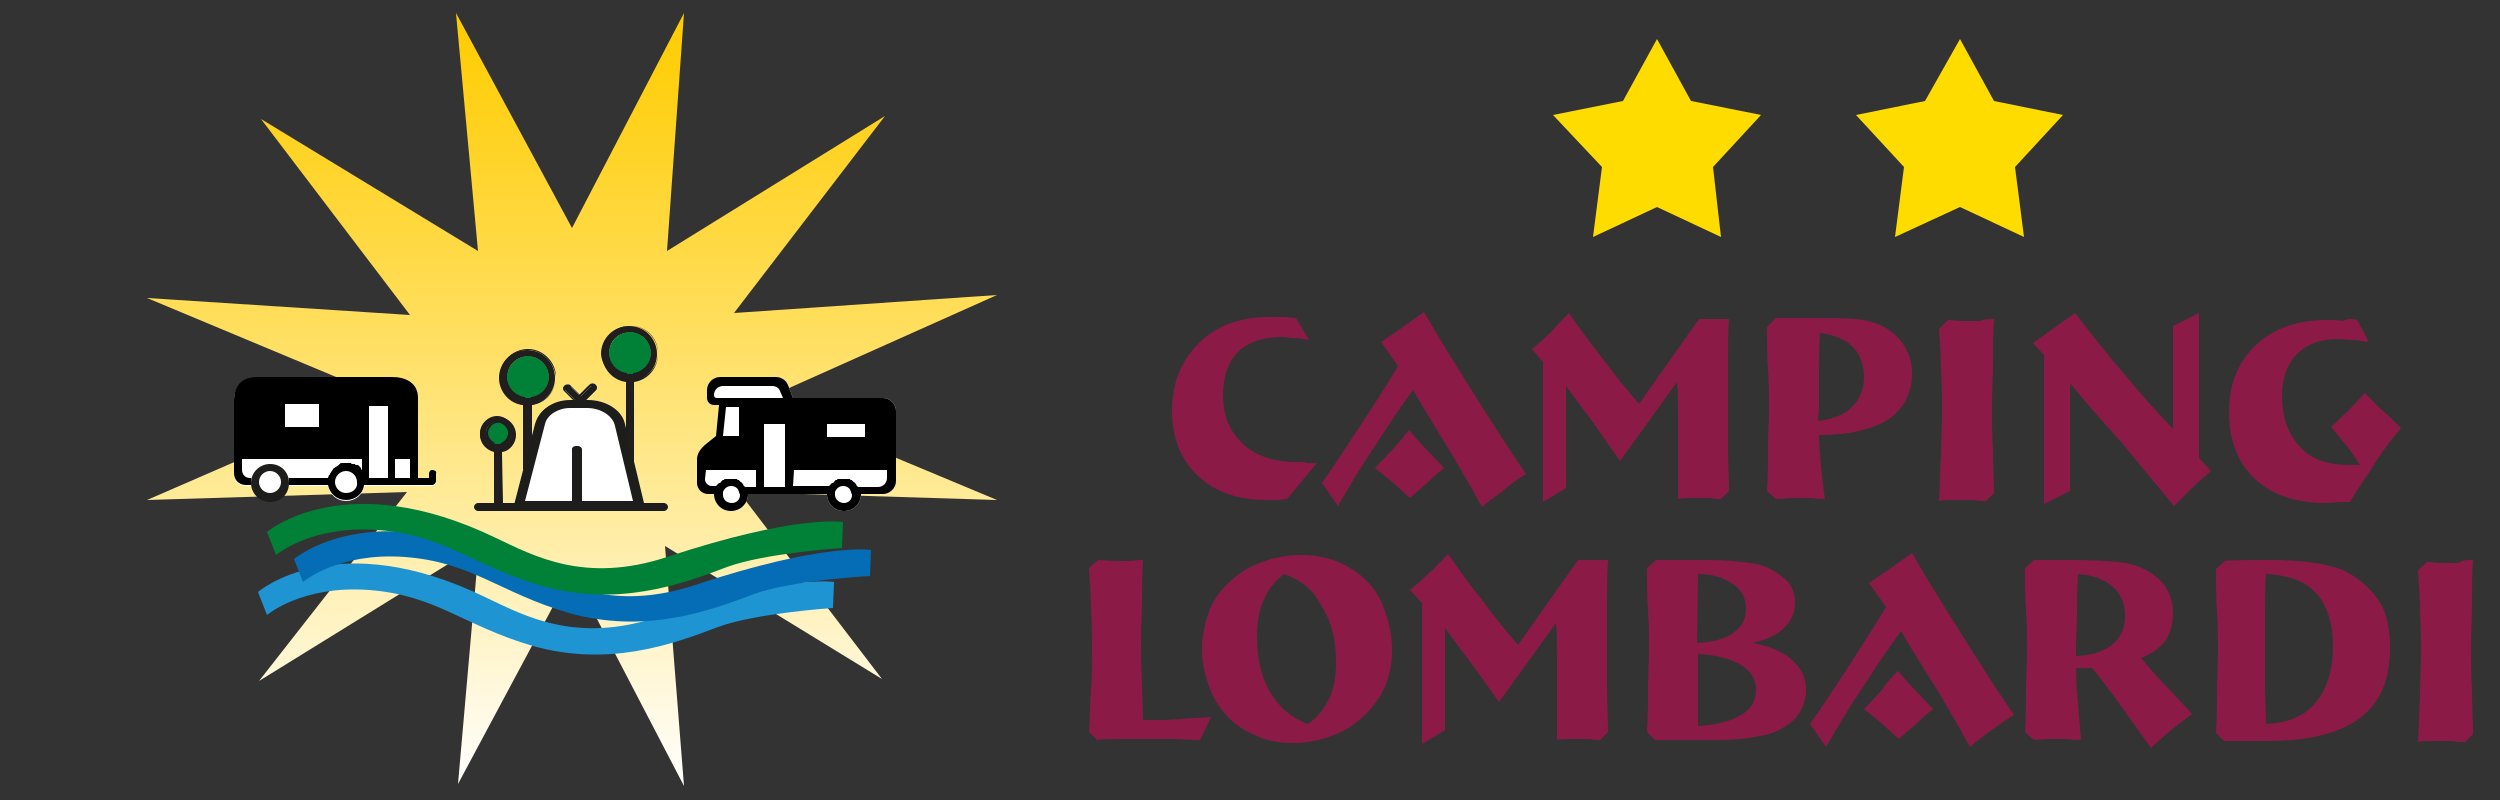 <?xml version="1.0" encoding="utf-8"?>
<!-- Generator: Adobe Illustrator 24.1.1, SVG Export Plug-In . SVG Version: 6.00 Build 0)  -->
<svg version="1.1" id="Livello_1" xmlns="http://www.w3.org/2000/svg" xmlns:xlink="http://www.w3.org/1999/xlink" x="0px" y="0px"
	 width="250px" height="80px" viewBox="0 0 250 80" style="enable-background:new 0 0 250 80;" xml:space="preserve">
<rect x="0" y="0" width="250" height="80" fill="#333333" stroke="none"/>
<style type="text/css">
	.st0{fill:#8C1A46;}
	.st1{fill-rule:evenodd;clip-rule:evenodd;fill:url(#SVGID_1_);}
	.st2{fill-rule:evenodd;clip-rule:evenodd;fill:#1E94D2;}
	.st3{fill-rule:evenodd;clip-rule:evenodd;fill:#046DB5;}
	.st4{fill-rule:evenodd;clip-rule:evenodd;fill:#008137;}
	.st5{fill:#FFFFFF;}
	.st6{fill:#1D1D1B;}
	.st7{fill:#221E20;}
	.st8{fill:#018037;}
	.st9{fill:#018037;stroke:#1D1D1B;stroke-width:0.5;stroke-miterlimit:10;}
	.st10{fill:#FFDC00;}
</style>
<g>
	<path class="st0" d="M131.7,46.3l-3,3.6c-0.3,0-0.6,0.1-0.9,0.1c-0.3,0-0.7,0-1.1,0c-2.9,0-5.2-0.8-6.9-2.4
		c-1.7-1.6-2.6-3.8-2.6-6.5c0-2.8,0.9-5,2.7-6.8s4.2-2.6,7.1-2.6c0.5,0,1,0,1.4,0c0.4,0,0.8,0.1,1.2,0.1l1.3,2.2
		c-0.6-0.1-1-0.2-1.5-0.2c-0.4,0-0.8-0.1-1.2-0.1c-1.9,0-3.4,0.5-4.4,1.5s-1.5,2.5-1.5,4.3c0,2.1,0.7,3.7,2,4.9s3.1,1.8,5.3,1.8
		c0.3,0,0.5,0,0.8,0C130.9,46.4,131.3,46.3,131.7,46.3z"/>
	<path class="st0" d="M141.3,39c-1.3,1.8-2.6,3.7-3.8,5.6c-1.3,1.9-2.5,3.9-3.7,6l-1.6-2.3c1.6-2.3,3-4.5,4.2-6.3s2.4-3.7,3.4-5.4
		l-1.7-2.4c0.7-0.5,1.5-1,2.2-1.5s1.4-1,2.1-1.5c1.6,2.8,3.3,5.5,5,8.2s3.4,5.4,5.2,8c-0.7,0.4-1.4,0.9-2.1,1.5s-1.5,1.1-2.3,1.8
		c-1.1-2-2.2-3.9-3.4-5.9C143.6,42.8,142.4,40.9,141.3,39z M140.9,43c0.5,0.6,1.1,1.3,1.7,1.9c0.6,0.6,1.2,1.3,1.8,1.9
		c-0.5,0.4-1.1,0.9-1.6,1.4s-1.2,1-1.8,1.6c-0.7-0.6-1.3-1.2-1.9-1.7s-1.1-0.9-1.6-1.3c0.6-0.6,1.2-1.3,1.8-1.9S140.4,43.6,140.9,43
		z"/>
	<path class="st0" d="M156.9,31.3c1.1,1.6,2.2,3.1,3.4,4.6c1.1,1.5,2.3,3,3.6,4.5l6-8.5c0.3,0,0.5,0,0.8,0s0.5,0,0.8,0s0.5,0,0.7,0
		s0.5,0,0.7,0c-0.1,1.4-0.1,2.9-0.1,4.3c0,1.4,0,2.9,0,4.3s0,2.9,0,4.3c0,1.4,0.1,2.9,0.1,4.3l-0.8,0.8c-0.3,0-0.6,0-1-0.1
		c-0.4,0-0.7,0-1.1,0s-0.7,0-1.1,0c-0.4,0-0.7,0-1.1,0.1c0-0.6,0-1.2,0-1.9s0-1.7,0-3s0-2.5,0-3.6s0-2.2-0.1-3.2l-5.7,7.9
		c-1-1.4-1.9-2.7-2.8-4c-0.9-1.2-1.8-2.4-2.6-3.5v10.2l-2.3,1.4v-14l-1.1-1.3c0.6-0.5,1.3-1.1,1.9-1.7
		C155.6,32.6,156.2,32,156.9,31.3z"/>
	<path class="st0" d="M177.6,49.9l-0.9-0.8c0.1-1.5,0.1-3,0.1-4.3c0-1.4,0.1-2.7,0.1-4s0-2.6-0.1-3.9s-0.1-2.7-0.1-4.2l0.9-0.9h3.3
		c2.1,0,3.6,0,4.6,0.1c1,0.1,1.7,0.3,2.3,0.5c1.1,0.5,1.9,1.1,2.5,2s0.9,1.8,0.9,2.9c0,2-0.8,3.5-2.3,4.6c-1.6,1-3.9,1.6-7,1.6
		c0,1,0.1,2,0.2,3.1c0.1,1.1,0.2,2.2,0.4,3.3c-0.4,0-0.8,0-1.2-0.1c-0.4,0-0.8,0-1.2,0s-0.8,0-1.2,0
		C178.3,49.9,177.9,49.9,177.6,49.9z M181.8,42.1c1.5-0.2,2.6-0.6,3.4-1.4s1.2-1.8,1.2-3s-0.4-2.3-1.1-3c-0.8-0.8-1.9-1.2-3.3-1.4
		c-0.1,1.3-0.1,2.6-0.1,3.9s0,2.4,0,3.6L181.8,42.1L181.8,42.1z"/>
	<path class="st0" d="M199.4,31.9c-0.1,1.3-0.1,2.7-0.1,4.2c0,1.4-0.1,2.9-0.1,4.5s0,3,0.1,4.5c0,1.4,0.1,2.8,0.1,4.2l-0.8,0.8
		c-0.4,0-0.8,0-1.2-0.1c-0.4,0-0.8,0-1.2,0s-0.8,0-1.2,0s-0.8,0-1.1,0.1c0.1-1.6,0.1-3.1,0.2-4.6c0-1.5,0.1-2.8,0.1-4.2
		s0-2.7-0.1-4.1c0-1.4-0.1-2.8-0.2-4.3l0.9-0.9c0.6,0,1,0.1,1.4,0.1c0.3,0,0.6,0,0.9,0c0.3,0,0.6,0,0.9,0
		C198.3,31.9,198.8,31.9,199.4,31.9z"/>
	<path class="st0" d="M207,38.3v10.8l-2.6,1.3V35.5l-1.1-1.2c0.7-0.5,1.4-1,2.1-1.5s1.4-1,2.1-1.5c1.8,2.3,3.4,4.4,5.1,6.3
		c1.6,2,3.2,3.7,4.7,5.3V32.6l2.6-1.3v14.5l1.2,1.3c-0.7,0.6-1.3,1.1-1.9,1.7c-0.6,0.6-1.2,1.2-1.8,1.8c-1.8-2.2-3.5-4.2-5.2-6.3
		C210.4,42.3,208.6,40.3,207,38.3z"/>
	<path class="st0" d="M235.7,32l1.1,2l-0.1,0.2c-0.5-0.1-1-0.2-1.4-0.2c-0.5,0-1-0.1-1.5-0.1c-1.8,0-3.1,0.5-4.1,1.5
		s-1.5,2.4-1.5,4.2c0,2.1,0.6,3.8,1.8,5.1s2.9,1.8,5,1.8c0.1,0,0.2,0,0.4,0s0.4,0,0.6,0c-0.5-0.7-0.9-1.4-1.4-2s-1-1.2-1.5-1.8
		c0.6-0.5,1.1-1.1,1.7-1.6c0.6-0.6,1.1-1.2,1.7-1.8c0.6,0.6,1.2,1.3,1.8,1.8s1.2,1.1,1.8,1.7c-0.9,1.1-1.8,2.2-2.6,3.5
		s-1.7,2.5-2.5,3.9c-0.1,0-0.3,0-0.6,0c-0.9,0-1.4,0.1-1.7,0.1c-3.1,0-5.5-0.8-7.2-2.4c-1.7-1.6-2.6-3.8-2.6-6.7
		c0-2.8,0.9-5,2.7-6.7s4.2-2.5,7.1-2.5c0.6,0,1.1,0,1.6,0.1C234.8,31.8,235.3,31.9,235.7,32z"/>
	<path class="st0" d="M114.3,56c-0.1,1.3-0.1,2.6-0.1,3.9s-0.1,2.7-0.1,4.2c0,1.4,0,2.8,0.1,4.1c0,1.3,0.1,2.6,0.1,3.8h0.9
		c1,0,1.9,0,2.9-0.1s2-0.1,3-0.2L120,74c-0.9,0-1.8-0.1-2.7-0.1c-0.9,0-1.9,0-3,0c-0.8,0-1.5,0-2.3,0s-1.5,0-2.3,0.1l-0.8-0.8
		c0.1-1.5,0.1-3,0.2-4.3s0.1-2.7,0.1-4c0-1.3,0-2.6-0.1-3.9c0-1.3-0.1-2.7-0.2-4.2l0.9-0.8c0,0,0,0,0.1,0c0.9,0.1,1.6,0.1,2.1,0.1
		c0.3,0,0.6,0,0.9,0S113.7,56,114.3,56z"/>
	<path class="st0" d="M139.2,65c0,1.2-0.2,2.3-0.6,3.4c-0.4,1-1,1.9-1.8,2.8c-1,1-2.1,1.8-3.4,2.3s-2.7,0.8-4.2,0.8
		c-1.2,0-2.3-0.2-3.3-0.6s-1.9-0.9-2.7-1.6c-0.9-0.8-1.7-1.9-2.2-3.2c-0.5-1.3-0.8-2.6-0.8-4s0.3-2.7,0.8-4c0.5-1.2,1.3-2.2,2.4-3.1
		c0.9-0.8,1.9-1.3,3.1-1.7c1.1-0.4,2.4-0.6,3.7-0.6c1.1,0,2.2,0.2,3.1,0.5c0.9,0.3,1.8,0.8,2.6,1.4c1.1,0.9,1.9,1.9,2.4,3.2
		C138.9,62.1,139.2,63.5,139.2,65z M128.4,57.4c-0.8,0.6-1.5,1.4-2,2.5s-0.7,2.3-0.7,3.7c0,2.2,0.4,4.1,1.3,5.6s2.1,2.6,3.8,3.2
		c0.9-0.6,1.6-1.5,2.1-2.5s0.7-2.3,0.7-3.6c0-2.2-0.4-4.1-1.4-5.6C131.4,59,130.1,58,128.4,57.4z"/>
	<path class="st0" d="M144.8,55.4c1.1,1.6,2.2,3.1,3.4,4.6c1.1,1.5,2.3,3,3.6,4.5l6-8.5c0.3,0,0.5,0,0.8,0s0.5,0,0.8,0s0.5,0,0.7,0
		s0.5,0,0.7,0c-0.1,1.4-0.1,2.9-0.1,4.3c0,1.4,0,2.9,0,4.3c0,1.4,0,2.9,0,4.3s0.1,2.9,0.1,4.3L160,74c-0.3,0-0.6,0-1-0.1
		c-0.4,0-0.7,0-1.1,0s-0.7,0-1.1,0c-0.4,0-0.7,0-1.1,0.1c0-0.6,0-1.2,0-1.9s0-1.7,0-3s0-2.5,0-3.6s0-2.2-0.1-3.2l-5.7,7.9
		c-1-1.4-1.9-2.7-2.8-3.9c-0.9-1.2-1.8-2.4-2.6-3.5V73l-2.3,1.4V60.3L141,59c0.6-0.5,1.3-1.1,1.9-1.7
		C143.6,56.7,144.2,56,144.8,55.4z"/>
	<path class="st0" d="M169.1,56c1.6,0,3,0,4.1,0.1s1.9,0.2,2.4,0.3c1.3,0.3,2.2,0.9,2.9,1.5s1,1.5,1,2.4c0,1-0.4,1.8-1.1,2.5
		c-0.7,0.7-1.8,1.2-3.2,1.5c1.8,0.3,3.1,0.9,4,1.7s1.4,1.8,1.4,2.9c0,1-0.3,1.9-0.8,2.6s-1.4,1.3-2.4,1.7c-0.6,0.3-1.5,0.4-2.6,0.6
		S172,74,170.2,74h-4.7l-0.8-0.8c0.1-1.5,0.1-3,0.1-4.3s0.1-2.7,0.1-4c0-1.3,0-2.6-0.1-3.9s-0.1-2.7-0.1-4.2l0.9-0.8L169.1,56
		L169.1,56z M169.7,64.3c1.6-0.1,2.8-0.4,3.6-1c0.9-0.6,1.3-1.4,1.3-2.4s-0.4-1.9-1.3-2.5c-0.9-0.6-2-1-3.5-1L169.7,64.3z
		 M169.8,72.6c1.9-0.1,3.3-0.5,4.3-1.1s1.5-1.4,1.5-2.5s-0.5-1.9-1.5-2.5s-2.4-1-4.3-1.1V72.6z"/>
	<path class="st0" d="M190.1,63.1c-1.3,1.8-2.6,3.7-3.8,5.6c-1.3,1.9-2.5,3.9-3.7,6l-1.6-2.3c1.6-2.3,3-4.4,4.2-6.3s2.4-3.7,3.4-5.4
		l-1.7-2.4c0.7-0.5,1.5-1,2.2-1.5s1.4-1,2.1-1.5c1.6,2.8,3.3,5.5,5,8.2s3.4,5.4,5.2,8c-0.7,0.4-1.4,0.9-2.1,1.4
		c-0.7,0.5-1.5,1.1-2.3,1.8c-1.1-2-2.2-3.9-3.4-5.9C192.4,66.9,191.2,65,190.1,63.1z M189.8,67.1c0.5,0.6,1.1,1.3,1.7,1.9
		c0.6,0.6,1.2,1.3,1.8,1.9c-0.5,0.4-1.1,0.9-1.6,1.4s-1.2,1-1.8,1.6c-0.7-0.6-1.3-1.2-1.9-1.7s-1.1-0.9-1.6-1.3
		c0.6-0.6,1.2-1.3,1.8-1.9C188.6,68.3,189.2,67.7,189.8,67.1z"/>
	<path class="st0" d="M203.4,74l-0.9-0.8c0.1-1.5,0.1-3,0.1-4.3s0.1-2.7,0.1-4c0-1.3,0-2.6-0.1-3.9s-0.1-2.7-0.1-4.2l0.9-0.8h3.4
		c2.3,0,4,0.1,5,0.2c1,0.1,1.8,0.3,2.4,0.6c1,0.5,1.8,1.1,2.3,1.8c0.5,0.8,0.8,1.7,0.8,2.7c0,1.1-0.3,2.1-0.8,2.8
		c-0.5,0.7-1.4,1.3-2.4,1.7c0.7,0.8,1.4,1.7,2.3,2.6s1.8,1.9,2.8,3c-0.7,0.5-1.4,1.1-2.1,1.6c-0.7,0.6-1.4,1.2-2,1.8
		c-1-1.4-2-2.8-3-4.2s-1.9-2.6-2.9-3.8h-1.6c0,1.2,0.1,2.4,0.2,3.6s0.2,2.4,0.3,3.6c-0.4,0-0.8,0-1.2-0.1c-0.4,0-0.8,0-1.2,0
		s-0.8,0-1.2,0C204.2,73.9,203.8,74,203.4,74z M207.7,65.6c1.6-0.1,2.8-0.5,3.6-1.2s1.2-1.6,1.2-2.8s-0.4-2.2-1.2-2.9
		s-1.9-1.2-3.5-1.3c-0.1,1.5-0.1,2.8-0.1,4s-0.1,2.3-0.1,3.3v0.9C207.6,65.6,207.7,65.6,207.7,65.6z"/>
	<path class="st0" d="M226.9,56c1.8,0,3.3,0.1,4.6,0.3s2.3,0.5,3,0.8c1.5,0.8,2.6,1.8,3.4,3s1.1,2.8,1.1,4.7c0,3.2-1,5.5-3,7
		s-5.1,2.3-9.3,2.3h-4.3l-0.8-0.8c0.1-1.5,0.1-3,0.1-4.3s0.1-2.7,0.1-4c0-1.3,0-2.6-0.1-3.9s-0.1-2.7-0.1-4.2l0.9-0.8
		C222.3,56,226.9,56,226.9,56z M226.6,72.4c2.2-0.1,3.9-0.8,5-2.2c1.1-1.3,1.7-3.2,1.7-5.6c0-2.3-0.6-4.1-1.7-5.3
		c-1.1-1.2-2.8-1.8-5-1.9c-0.1,1.2-0.1,2.5-0.1,3.7s0,2.5,0,3.8s0,2.5,0,3.8C226.5,69.9,226.6,71.2,226.6,72.4z"/>
	<path class="st0" d="M247.3,56c-0.1,1.3-0.1,2.7-0.1,4.2c0,1.4-0.1,2.9-0.1,4.5c0,1.6,0,3,0.1,4.5c0,1.4,0.1,2.8,0.1,4.2l-0.8,0.8
		c-0.4,0-0.8,0-1.2-0.1c-0.4,0-0.8,0-1.2,0s-0.8,0-1.2,0s-0.8,0-1.1,0.1c0.1-1.6,0.1-3.1,0.2-4.6c0-1.4,0.1-2.8,0.1-4.2
		c0-1.3,0-2.7-0.1-4.1c0-1.4-0.1-2.8-0.2-4.3l0.9-0.8c0.6,0,1,0.1,1.4,0.1s0.6,0,0.9,0c0.3,0,0.6,0,0.9,0
		C246.2,56,246.6,56,247.3,56z"/>
</g>
<g>
	<g>
		<g>
			
				<linearGradient id="SVGID_1_" gradientUnits="userSpaceOnUse" x1="57.2" y1="840.6" x2="57.2" y2="763.3" gradientTransform="matrix(1 0 0 1 0 -762)">
				<stop  offset="0" style="stop-color:#FFFFFF"/>
				<stop  offset="0.214" style="stop-color:#FFF3C3"/>
				<stop  offset="0.603" style="stop-color:#FFDE5B"/>
				<stop  offset="0.874" style="stop-color:#FFD11A"/>
				<stop  offset="1" style="stop-color:#FFCC00"/>
			</linearGradient>
			<polygon id="SVGID_5_" class="st1" points="26.1,11.9 47.8,25.1 45.6,1.3 57.2,22.8 68.4,1.3 66.7,25.1 88.5,11.6 73.4,31.3 
				99.7,29.5 76,40.1 99.7,50 73.9,49.2 88.2,67.9 66.5,54.6 68.4,78.6 57.2,57.1 45.8,78.4 47.9,54.5 25.9,68.1 40.7,49.2 14.7,50 
				38.4,39.7 14.7,29.8 41,31.5 			"/>
		</g>
	</g>
	<g>
		<g>
			<g>
				<defs>
					<path id="SVGID_2_" d="M53.2,50c-0.6-0.3-1.3-0.6-1.8-1c-0.6-0.4-1.1-0.8-1.6-1.3s-0.9-1-1.3-1.6c-0.4-0.6-0.7-1.2-1-1.8
						c-0.6-1.3-0.8-2.7-0.8-4.2s0.3-2.9,0.8-4.2c0.3-0.6,0.6-1.3,1-1.8c0.4-0.6,0.8-1.1,1.3-1.6s1-0.9,1.6-1.3s1.2-0.7,1.8-1
						c1.3-0.6,2.7-0.8,4.2-0.8s2.9,0.3,4.2,0.8c0.6,0.3,1.3,0.6,1.8,1c0.6,0.4,1.1,0.8,1.6,1.3s0.9,1,1.3,1.6s0.7,1.2,1,1.8
						c0.6,1.3,0.8,2.7,0.8,4.2s-0.3,2.9-0.8,4.2c-0.3,0.6-0.6,1.3-1,1.8c-0.4,0.6-0.8,1.1-1.3,1.6s-1,0.9-1.6,1.3
						c-0.6,0.4-1.2,0.7-1.8,1c-1.3,0.6-2.7,0.8-4.2,0.8C56,50.8,54.5,50.6,53.2,50"/>
				</defs>
				<clipPath id="SVGID_3_">
					<use xlink:href="#SVGID_2_"  style="overflow:visible;"/>
				</clipPath>
			</g>
		</g>
	</g>
	<g>
		<g>
			<g>
				<defs>
					<path id="SVGID_4_" d="M57.4,29.6c5.8,0,10.5,4.7,10.5,10.5s-4.7,10.5-10.5,10.5s-10.5-4.7-10.5-10.5S51.6,29.6,57.4,29.6
						L57.4,29.6z"/>
				</defs>
				<clipPath id="SVGID_6_">
					<use xlink:href="#SVGID_4_"  style="overflow:visible;"/>
				</clipPath>
			</g>
		</g>
	</g>
	<g>
		<g>
			<path class="st2" d="M25.8,59.2l0.9,2.3c0,0,3.5-3,10.2-2.5s9.5,3.6,16.4,5.6c7.5,2.1,13.8-0.1,18.5-1.9
				c3.8-1.4,11.5-1.9,11.5-1.9l0.1-2.6c0,0-4.6-0.8-17.6,3.5c-8.2,2.7-13.3-0.1-17.1-1.9C33.6,52.4,25.8,59.2,25.8,59.2L25.8,59.2z"
				/>
			<path class="st3" d="M29.4,55.9l0.9,2.3c0,0,3.5-3,10.2-2.5s9.5,3.6,16.4,5.6c7.5,2.1,13.8-0.1,18.5-1.9C79.3,58,87,57.6,87,57.6
				l0.1-2.6c0,0-4.6-0.8-17.6,3.5c-8.2,2.7-13.3-0.1-17.1-1.9C37.2,49.2,29.4,55.9,29.4,55.9L29.4,55.9z"/>
			<path class="st4" d="M26.7,53.2l0.9,2.3c0,0,3.5-3,10.2-2.5s9.5,3.6,16.4,5.6c7.5,2.1,13.8-0.1,18.5-1.9
				c3.8-1.4,11.5-1.9,11.5-1.9l0.1-2.6c0,0-4.6-0.8-17.6,3.5c-8.2,2.7-13.3-0.1-17.1-1.9C34.5,46.5,26.7,53.2,26.7,53.2L26.7,53.2z"
				/>
		</g>
		<g>
			<path class="st5" d="M69.7,45.9v0.6v1.8c0,0.6,0.5,1.1,1.1,1.1h0.6c0,0.9,0.7,1.7,1.7,1.7c0.9,0,1.7-0.7,1.7-1.7H76h2.9h3.8
				c0,0.9,0.7,1.7,1.7,1.7c0.9,0,1.7-0.7,1.7-1.7h2.2c0.7,0,1.3-0.6,1.3-1.3v-1.6v-5.4c0-0.7-0.6-1.3-1.3-1.3h-9l-0.5-1.3
				c-0.2-0.5-0.7-0.8-1.2-0.8H72c-0.7,0-1.3,0.6-1.3,1.3v0.8c0,0.4,0.3,0.7,0.7,0.7h0.5l-0.3,3.1l-1,0.8
				C70,44.9,69.7,45.4,69.7,45.9z"/>
		</g>
		<g>
			<path d="M69.7,45.9v0.6v1.8c0,0.6,0.5,1.1,1.1,1.1h0.6c0,0.9,0.7,1.7,1.7,1.7c0.9,0,1.7-0.7,1.7-1.7H76h2.9h3.8
				c0,0.9,0.7,1.7,1.7,1.7c0.9,0,1.7-0.7,1.7-1.7h2.2c0.7,0,1.3-0.6,1.3-1.3v-1.6v-5.4c0-0.7-0.6-1.3-1.3-1.3h-9l-0.5-1.3
				c-0.2-0.5-0.7-0.8-1.2-0.8H72c-0.7,0-1.3,0.6-1.3,1.3v0.8c0,0.4,0.3,0.7,0.7,0.7h0.5l-0.3,3.1l-1,0.8
				C70,44.9,69.7,45.4,69.7,45.9z M78,39.1l0.3,0.7h-4h-2.1h-0.5c-0.2,0-0.3-0.1-0.3-0.3l0,0c0-0.5,0.4-0.9,0.9-0.9h4.9
				C77.6,38.6,77.9,38.8,78,39.1z M72.6,40.7h1.3v2.9h-1.6L72.6,40.7z M83.5,49.5c0-0.1,0-0.2,0-0.3c0.1-0.3,0.4-0.6,0.8-0.6
				s0.7,0.2,0.8,0.6c0,0.1,0.1,0.2,0.1,0.3c0,0.5-0.4,0.8-0.8,0.8C83.9,50.3,83.5,49.9,83.5,49.5z M79.4,47h9.3v0.8
				c0,0.5-0.4,0.9-0.9,0.9h-2l0,0c-0.1-0.1-0.2-0.2-0.2-0.3l0,0l-0.1-0.1c0,0,0,0-0.1-0.1c0,0-0.1,0-0.1-0.1c0,0-0.1,0-0.1-0.1h-0.1
				c0,0-0.1,0-0.1-0.1h-0.1c-0.1,0-0.1,0-0.2,0h-0.1c-0.1,0-0.2,0-0.2,0c-0.1,0-0.2,0-0.2,0h-0.1c-0.1,0-0.1,0-0.2,0h-0.1
				c0,0-0.1,0-0.1,0.1h-0.1c0,0-0.1,0-0.1,0.1c0,0-0.1,0-0.1,0.1l-0.1,0.1c0,0,0,0-0.1,0c-0.1,0.1-0.1,0.1-0.2,0.2l0,0l-0.1,0.1
				h-3.6L79.4,47L79.4,47z M76.4,42.4h2.1v4.2v2.1h-2.1v-2.1V42.4z M72.3,49.5c0-0.1,0-0.2,0-0.3c0.1-0.3,0.4-0.6,0.8-0.6
				s0.7,0.2,0.8,0.6c0,0.1,0.1,0.2,0.1,0.3c0,0.5-0.4,0.8-0.8,0.8C72.6,50.3,72.3,49.9,72.3,49.5z M70.6,47h5v1.7h-1.1l0,0
				c-0.1-0.1-0.2-0.2-0.2-0.3l0,0l-0.1-0.1c0,0,0,0-0.1-0.1c0,0-0.1,0-0.1-0.1c0,0-0.1,0-0.1-0.1h-0.1c0,0-0.1,0-0.1-0.1h-0.1
				c-0.1,0-0.1,0-0.2,0h-0.1c-0.1,0-0.2,0-0.2,0c-0.1,0-0.2,0-0.2,0h-0.1c-0.1,0-0.1,0-0.2,0h-0.1c0,0-0.1,0-0.1,0.1h-0.1
				c0,0-0.1,0-0.1,0.1c0,0-0.1,0-0.1,0.1L72,48.3c0,0,0,0-0.1,0c-0.1,0.1-0.1,0.1-0.2,0.2l0,0l-0.1,0.1h-0.4c-0.4,0-0.7-0.3-0.7-0.7
				L70.6,47L70.6,47z"/>
		</g>
		<g>
			<g>
				<g>
					<path class="st5" d="M63.9,50.8h-12c-0.1,0-0.2,0-0.3-0.1s-0.1-0.2-0.1-0.3l2.1-8.1c0.3-1.3,1.7-2.2,3.4-2.2h1.8
						c1.8,0,3.3,1,3.6,2.4l1.9,7.9c0,0.1,0,0.2-0.1,0.3C64.1,50.7,64,50.8,63.9,50.8z M52.4,50.2h11l-1.8-7.6
						c-0.3-1.1-1.5-1.9-2.9-1.9H57c-1.3,0-2.4,0.7-2.6,1.7L52.4,50.2z"/>
					<path class="st5" d="M63.9,50.9h-12c-0.1,0-0.3,0-0.4-0.1c-0.1-0.1-0.1-0.2-0.1-0.3l2.1-8.1C53.9,41,55.3,40,57,40h1.8
						c1.8,0,3.4,1,3.7,2.4l1.9,7.9c0,0.1,0,0.2-0.1,0.3C64.2,50.8,64.1,50.9,63.9,50.9z M57,40.2c-1.6,0-3,0.9-3.3,2.1l-2.1,8.1
						c0,0.1,0,0.1,0.1,0.2c0.1,0.1,0.2,0.1,0.2,0.1h12c0.1,0,0.2,0,0.2-0.1c0.1-0.1,0.1-0.1,0.1-0.2l-1.9-7.9
						c-0.3-1.3-1.8-2.3-3.6-2.3H57z M63.6,50.2H52.3v-0.1l2-7.8c0.3-1,1.4-1.7,2.7-1.7h1.8c1.4,0,2.7,0.8,2.9,1.9L63.6,50.2z"/>
				</g>
				<g>
					<path class="st5" d="M58.3,40.6c-0.1,0-0.2,0-0.3-0.1L56.5,39c-0.1-0.1-0.1-0.3,0.1-0.4c0.2-0.1,0.4-0.1,0.5,0.1l1.5,1.5
						c0.1,0.1,0.1,0.3-0.1,0.4C58.5,40.6,58.4,40.6,58.3,40.6z"/>
					<path class="st5" d="M58.3,40.7c-0.1,0-0.3-0.1-0.4-0.1l-1.5-1.5c-0.1-0.1-0.1-0.2-0.1-0.3s0.1-0.2,0.2-0.3
						c0.2-0.1,0.5-0.1,0.6,0.1l1.5,1.5c0.1,0.1,0.1,0.2,0.1,0.3s-0.1,0.2-0.2,0.3C58.5,40.7,58.4,40.7,58.3,40.7z M56.8,38.6
						c-0.1,0-0.1,0-0.2,0.1c-0.1,0-0.1,0.1-0.1,0.2c0,0.1,0,0.1,0.1,0.2l1.5,1.5c0.1,0.1,0.3,0.1,0.5,0c0.1,0,0.1-0.1,0.1-0.2
						c0-0.1,0-0.1-0.1-0.2l-1.5-1.5C57,38.7,56.9,38.6,56.8,38.6z"/>
				</g>
				<g>
					<path class="st5" d="M57.9,40.6c-0.1,0-0.2,0-0.2-0.1c-0.2-0.1-0.2-0.3-0.1-0.4l1.4-1.4c0.1-0.1,0.4-0.2,0.5-0.1
						c0.2,0.1,0.2,0.3,0.1,0.4l-1.4,1.4C58.1,40.5,58,40.6,57.9,40.6z"/>
					<path class="st5" d="M57.9,40.6c-0.1,0-0.2,0-0.3-0.1s-0.2-0.2-0.2-0.3s0-0.2,0.1-0.3l1.4-1.4c0.2-0.2,0.4-0.2,0.6-0.1
						c0.1,0.1,0.2,0.2,0.2,0.3s0,0.2-0.1,0.3l-1.4,1.4C58.2,40.6,58,40.6,57.9,40.6z M59.3,38.6c-0.1,0-0.2,0-0.3,0.1l-1.4,1.4
						c0,0-0.1,0.1-0.1,0.2c0,0.1,0,0.1,0.1,0.2c0.1,0.1,0.3,0.1,0.4,0l1.4-1.4c0,0,0.1-0.1,0.1-0.2c0-0.1,0-0.1-0.1-0.2
						C59.4,38.7,59.3,38.6,59.3,38.6z"/>
				</g>
				<g>
					<path class="st5" d="M57.7,50.5c-0.2,0-0.4-0.1-0.4-0.3v-5.3c0-0.1,0.2-0.3,0.4-0.3s0.4,0.1,0.4,0.3v5.3
						C58.1,50.3,58,50.5,57.7,50.5z"/>
					<path class="st5" d="M57.7,50.5c-0.3,0-0.5-0.2-0.5-0.3v-5.3c0-0.2,0.2-0.3,0.5-0.3s0.5,0.2,0.5,0.3v5.3
						C58.2,50.4,58,50.5,57.7,50.5z M57.7,44.8c-0.2,0-0.3,0.1-0.3,0.2v5.3c0,0.1,0.1,0.2,0.3,0.2s0.3-0.1,0.3-0.2V45
						C58,44.8,57.9,44.8,57.7,44.8z"/>
				</g>
			</g>
		</g>
		<g>
			<g>
				<path class="st5" d="M43.2,47c-0.2,0-0.3,0.2-0.3,0.4v0.4h-1.1v-2.3v-5.6c0-1.4-1.2-2.1-2.6-2.1H25.8c-1.6,0-2.4,0.8-2.4,2.4
					v5.4v1.8c0,0.7,0.5,1.2,1.2,1.2h8.2c0.2,0.9,0.9,1.5,1.8,1.5c0.9,0,1.7-0.6,1.8-1.5l0,0H39h2.3h1.9c0.2,0,0.4-0.2,0.4-0.4v-0.8
					C43.7,47.2,43.4,47,43.2,47z"/>
			</g>
			<g>
				<circle class="st5" cx="27.1" cy="48.2" r="1.8"/>
				<path class="st5" d="M27.1,47.1c0.6,0,1.1,0.5,1.1,1.1s-0.5,1.1-1.1,1.1S26,48.8,26,48.2C25.9,47.6,26.4,47.1,27.1,47.1
					 M27.1,46.4c-1,0-1.8,0.8-1.8,1.8s0.8,1.8,1.8,1.8s1.8-0.8,1.8-1.8S28.1,46.4,27.1,46.4L27.1,46.4z"/>
			</g>
		</g>
		<g>
			<g>
				<path d="M43.2,47c-0.2,0-0.3,0.2-0.3,0.4v0.4h-1.1v-2.3v-5.7c0-1.5-1.2-2.1-2.6-2.1H25.8c-1.6,0-2.4,0.8-2.4,2.4v5.4v1.8
					c0,0.7,0.5,1.2,1.2,1.2h8.2c0.2,0.9,0.9,1.5,1.8,1.5c0.9,0,1.7-0.6,1.8-1.5l0,0H39h2.3h1.9c0.2,0,0.4-0.2,0.4-0.4v-0.8
					C43.7,47.2,43.5,47,43.2,47z M24.2,45.9h12V47c0,0,0,0-0.1-0.1c0,0,0,0,0-0.1c0,0,0,0-0.1-0.1l0,0l-0.1-0.1l0,0l-0.1-0.1l0,0
					h-0.1c0,0,0,0-0.1,0c0,0-0.1,0-0.1-0.1c0,0,0,0-0.1,0c0,0,0,0-0.1,0l0,0c-0.1,0-0.2,0-0.2-0.1l0,0c0,0,0,0-0.1,0s-0.2,0-0.3,0
					s-0.2,0-0.4,0h-0.1c-0.1,0-0.2,0-0.2,0.1c0,0-0.1,0-0.1,0.1c-0.1,0-0.1,0.1-0.2,0.1l-0.1,0.1c-0.1,0-0.1,0.1-0.2,0.1l-0.1,0.1
					c0,0.1-0.1,0.1-0.1,0.2l-0.1,0.1c0,0.1-0.1,0.1-0.1,0.2c0,0,0,0.1-0.1,0.1c0,0.1-0.1,0.2-0.1,0.3l0,0l0,0H25
					c-0.5,0-0.8-0.4-0.8-0.8V45.9z M34.6,49.3c-0.6,0-1.1-0.5-1.1-1.1s0.5-1.1,1.1-1.1s1.1,0.5,1.1,1.1
					C35.8,48.8,35.3,49.3,34.6,49.3z M36.9,45.5v-4.9h1.9v4.9v2.3h-1.9V45.5z M39.5,45.9H41v1.9h-1.5V45.9z"/>
			</g>
			<g>
				<circle class="st5" cx="27" cy="48.2" r="1.9"/>
				<path class="st6" d="M27,47.1c0.6,0,1.1,0.5,1.1,1.1s-0.5,1.1-1.1,1.1s-1.1-0.5-1.1-1.1S26.4,47.1,27,47.1 M27,46.4
					c-1,0-1.9,0.8-1.9,1.9c0,1,0.8,1.9,1.9,1.9s1.9-0.8,1.9-1.9S28.1,46.4,27,46.4L27,46.4z"/>
			</g>
		</g>
		<g>
			<g>
				<g>
					<path class="st7" d="M62.7,38.1v6.5c0,0.2,0,0.4,0,0.6c0.2,0.2,0.4,1.1,0.6,1.3v-0.6v-7.8c1.4-0.2,2.4-1.3,2.4-2.7
						c0-1.5-1.2-2.8-2.8-2.8c-1.5,0-2.8,1.2-2.8,2.8C60.2,36.7,61.3,37.9,62.7,38.1z M63,33.2c1.2,0,2.1,1,2.1,2.1s-0.8,2-1.8,2.1
						v-2c0-0.2-0.1-0.3-0.3-0.3s-0.3,0.1-0.3,0.3v2c-1-0.2-1.8-1-1.8-2.1C60.8,34.1,61.8,33.2,63,33.2z"/>
					<path class="st6" d="M63.3,46.6L63.3,46.6c-0.2-0.2-0.3-0.5-0.4-0.8c-0.1-0.3-0.2-0.5-0.3-0.6l0,0l0,0c0-0.2,0-0.4,0-0.6v-6.4
						c-1.4-0.2-2.4-1.4-2.4-2.8c0-1.6,1.3-2.8,2.8-2.8c1.6,0,2.8,1.3,2.8,2.8c0,1.4-1,2.6-2.4,2.8V46c0,0.1,0,0.2,0,0.3
						C63.4,46.5,63.4,46.5,63.3,46.6L63.3,46.6z M62.8,45.1c0.1,0.1,0.2,0.4,0.3,0.7c0.1,0.1,0.1,0.3,0.2,0.4c0-0.2,0-0.3,0-0.3l0,0
						V38h0.1c1.4-0.2,2.4-1.3,2.4-2.7c0-1.5-1.2-2.7-2.7-2.7c-1.5,0-2.7,1.2-2.7,2.7c0,1.4,1,2.5,2.4,2.7h0.1v6.6
						C62.8,44.7,62.8,44.9,62.8,45.1z M63.2,37.5v-2.1c0-0.1-0.1-0.2-0.2-0.2c-0.1,0-0.2,0.1-0.2,0.2v2.1h-0.1
						c-1.1-0.2-1.9-1.1-1.9-2.2c0-1.2,1-2.2,2.2-2.2c1.2,0,2.2,1,2.2,2.2C65.2,36.4,64.4,37.3,63.2,37.5L63.2,37.5z M63,35
						c0.2,0,0.4,0.2,0.4,0.4v1.9c1-0.2,1.7-1,1.7-2c0-1.1-0.9-2.1-2.1-2.1s-2.1,0.9-2.1,2.1c0,1,0.7,1.8,1.7,2v-1.9
						C62.6,35.2,62.8,35,63,35z"/>
				</g>
				<g>
					<path class="st7" d="M49.4,45v5.3c0,0.1,0.1,0.2,0.2,0.3c0.1,0,0.5-0.1,0.5-0.1c0-0.1,0-0.2,0-0.4C50.1,50,50,45,50,45
						c0.8-0.1,1.4-0.8,1.4-1.7s-0.8-1.7-1.7-1.7S48,42.4,48,43.3S48.6,44.9,49.4,45z M49.7,42.2c0.6,0,1.1,0.5,1.1,1.1
						c0,0.5-0.3,0.9-0.8,1v-1c0-0.2-0.1-0.3-0.3-0.3s-0.3,0.1-0.3,0.3v1c-0.4-0.1-0.8-0.5-0.8-1C48.6,42.7,49.1,42.2,49.7,42.2z"/>
					<path class="st6" d="M49.6,50.7L49.6,50.7L49.6,50.7c-0.2-0.1-0.2-0.2-0.2-0.3v-5.2C48.6,45,48,44.3,48,43.5
						c0-1,0.8-1.8,1.8-1.8s1.8,0.8,1.8,1.8c0,0.8-0.6,1.6-1.4,1.7c0,0.6,0.1,5,0.1,5.1s0,0.2,0,0.4C50.1,50.7,49.6,50.7,49.6,50.7z
						 M49.7,41.7c-0.9,0-1.6,0.7-1.6,1.6c0,0.8,0.6,1.5,1.3,1.6h0.1v5.4c0,0.1,0,0.1,0.1,0.2c0.1,0,0.3,0,0.4-0.1c0-0.1,0-0.2,0-0.3
						S49.9,45,49.9,45v-0.1H50c0.8-0.1,1.3-0.8,1.3-1.6C51.3,42.4,50.6,41.7,49.7,41.7z M49.9,44.5v-1.1c0-0.1-0.1-0.2-0.2-0.2
						s-0.2,0.1-0.2,0.2v1.1h-0.1c-0.5-0.1-0.8-0.6-0.8-1.1c0-0.6,0.5-1.2,1.2-1.2c0.6,0,1.2,0.5,1.2,1.2c0,0.5-0.3,1-0.8,1.1H49.9z
						 M49.7,43c0.2,0,0.4,0.2,0.4,0.4v0.8c0.4-0.2,0.6-0.5,0.6-0.9c0-0.6-0.5-1-1-1c-0.6,0-1,0.5-1,1c0,0.4,0.2,0.8,0.6,0.9v-0.8
						C49.3,43.2,49.5,43,49.7,43z"/>
				</g>
				<g>
					<path class="st7" d="M53.1,44.5L53.1,44.5v-4c1.4-0.2,2.4-1.3,2.4-2.7c0-1.5-1.2-2.8-2.8-2.8c-1.5,0-2.8,1.2-2.8,2.8
						c0,1.4,1.1,2.6,2.4,2.7V47C52.5,47,53.1,44.7,53.1,44.5z M52.8,37.5c-0.2,0-0.3,0.1-0.3,0.3v2c-1-0.2-1.8-1-1.8-2.1
						c0-1.2,1-2.1,2.1-2.1c1.2,0,2.1,1,2.1,2.1s-0.8,2-1.8,2.1v-2C53.1,37.7,52.9,37.5,52.8,37.5z"/>
					<path class="st6" d="M52.5,47.1L52.5,47.1L52.5,47.1l-0.1-6.6C51,40.3,50,39.1,50,37.7c0-1.6,1.3-2.8,2.8-2.8s2.8,1.3,2.8,2.8
						c0,1.4-1,2.6-2.4,2.8v3.7v-0.1v0.3c0,0.1-0.2,0.8-0.3,1.4C52.7,46.6,52.6,46.9,52.5,47.1L52.5,47.1L52.5,47.1z M52.8,35
						c-1.5,0-2.7,1.2-2.7,2.7c0,1.4,1,2.5,2.4,2.7h0.1v6c0.2-0.6,0.4-1.5,0.5-1.8v-4.2h0.1c1.4-0.2,2.4-1.3,2.4-2.7
						C55.4,36.2,54.2,35,52.8,35z M53,39.9v-2.1c0-0.1-0.1-0.2-0.2-0.2s-0.2,0.1-0.2,0.2v2.1h-0.1c-1.1-0.2-1.9-1.1-1.9-2.2
						c0-1.2,1-2.2,2.2-2.2s2.2,1,2.2,2.2C55,38.8,54.2,39.7,53,39.9L53,39.9z M52.8,37.4c0.2,0,0.4,0.2,0.4,0.4v1.9
						c1-0.2,1.7-1,1.7-2c0-1.1-0.9-2.1-2.1-2.1s-2.1,0.9-2.1,2.1c0,1,0.7,1.8,1.7,2v-1.9C52.4,37.6,52.6,37.4,52.8,37.4z"/>
				</g>
				<g>
					<path class="st8" d="M53.1,39.8c1-0.2,1.8-1,1.8-2.1c0-1.2-1-2.1-2.1-2.1c-1.2,0-2.1,1-2.1,2.1s0.8,2,1.8,2.1"/>
					<path class="st6" d="M53.1,39.9v-0.2c1-0.1,1.8-1,1.8-2c0-1.1-0.9-2.1-2.1-2.1s-2.1,0.9-2.1,2.1c0,1,0.8,1.9,1.8,2v0.2
						c-1.1-0.2-1.9-1.1-1.9-2.2c0-1.2,1-2.2,2.2-2.2s2.2,1,2.2,2.2C55,38.8,54.2,39.7,53.1,39.9z"/>
				</g>
				<g>
					<path class="st8" d="M63.3,37.4c1-0.2,1.8-1,1.8-2.1c0-1.2-1-2.1-2.1-2.1c-1.2,0-2.1,1-2.1,2.1s0.8,2,1.8,2.1"/>
					<path class="st6" d="M63.3,37.5v-0.2c1-0.1,1.8-1,1.8-2c0-1.1-0.9-2.1-2.1-2.1s-2.1,0.9-2.1,2.1c0,1,0.8,1.9,1.8,2v0.2
						c-1.1-0.2-1.9-1.1-1.9-2.2c0-1.2,1-2.2,2.2-2.2c1.2,0,2.2,1,2.2,2.2C65.2,36.4,64.4,37.3,63.3,37.5z"/>
				</g>
				<g>
					<path class="st8" d="M50,44.4c0.5-0.2,0.9-0.7,0.8-1.3c-0.1-0.4-0.4-0.7-0.8-0.8c-0.7-0.2-1.3,0.4-1.3,1.1c0,0.5,0.3,0.9,0.8,1
						"/>
					<path class="st6" d="M49.4,44.4c-0.5-0.1-0.8-0.6-0.8-1.1c0-0.4,0.2-0.7,0.4-0.9c0.3-0.2,0.6-0.3,1-0.2s0.8,0.5,0.9,0.9
						c0.1,0.6-0.2,1.2-0.8,1.3v-0.1c0.5-0.2,0.8-0.7,0.7-1.2c-0.1-0.4-0.4-0.7-0.7-0.8s-0.6,0-0.9,0.2c-0.2,0.2-0.4,0.5-0.4,0.8
						c0,0.4,0.3,0.8,0.7,1L49.4,44.4z"/>
				</g>
				<path class="st9" d="M49.7,43.1"/>
				<g>
					<path class="st6" d="M66.4,51H47.8c-0.2,0-0.3-0.1-0.3-0.3s0.1-0.3,0.3-0.3h18.6c0.2,0,0.3,0.1,0.3,0.3
						C66.7,50.9,66.6,51,66.4,51z"/>
					<path class="st6" d="M66.4,51.1H47.8c-0.2,0-0.4-0.2-0.4-0.4s0.2-0.4,0.4-0.4h18.6c0.2,0,0.4,0.2,0.4,0.4
						C66.8,50.9,66.6,51.1,66.4,51.1z M47.8,50.5c-0.1,0-0.2,0.1-0.2,0.2c0,0.1,0.1,0.2,0.2,0.2h18.6c0.1,0,0.2-0.1,0.2-0.2
						c0-0.1-0.1-0.2-0.2-0.2H47.8z"/>
				</g>
			</g>
			<g>
				<g>
					<path class="st6" d="M63.9,50.8h-12c-0.1,0-0.2,0-0.3-0.1s-0.1-0.2-0.1-0.3l2.1-8.1c0.3-1.3,1.7-2.2,3.4-2.2h1.8
						c1.8,0,3.3,1,3.6,2.4l1.9,7.9c0,0.1,0,0.2-0.1,0.3C64.1,50.7,64,50.8,63.9,50.8z M52.4,50.2h11l-1.8-7.6
						c-0.3-1.1-1.5-1.9-2.9-1.9H57c-1.3,0-2.4,0.7-2.6,1.7L52.4,50.2z"/>
					<path class="st6" d="M63.9,50.9h-12c-0.1,0-0.3,0-0.4-0.1c-0.1-0.1-0.1-0.2-0.1-0.3l2.1-8.1C53.9,41,55.3,40,57,40h1.8
						c1.8,0,3.4,1,3.7,2.4l1.9,7.9c0,0.1,0,0.2-0.1,0.3C64.2,50.8,64.1,50.9,63.9,50.9z M57,40.2c-1.6,0-3,0.9-3.3,2.1l-2.1,8.1
						c0,0.1,0,0.1,0.1,0.2c0.1,0.1,0.2,0.1,0.2,0.1h12c0.1,0,0.2,0,0.2-0.1c0.1-0.1,0.1-0.1,0.1-0.2l-1.9-7.9
						c-0.3-1.3-1.8-2.3-3.6-2.3H57z M63.6,50.2H52.3v-0.1l2-7.8c0.3-1,1.4-1.7,2.7-1.7h1.8c1.4,0,2.7,0.8,2.9,1.9L63.6,50.2z
						 M52.5,50.1h10.8l-1.8-7.5c-0.2-1-1.4-1.8-2.8-1.8H57c-1.2,0-2.3,0.7-2.5,1.6L52.5,50.1z"/>
				</g>
				<g>
					<path class="st6" d="M58.3,40.6c-0.1,0-0.2,0-0.3-0.1L56.5,39c-0.1-0.1-0.1-0.3,0.1-0.4c0.2-0.1,0.4-0.1,0.5,0.1l1.5,1.5
						c0.1,0.1,0.1,0.3-0.1,0.4C58.5,40.6,58.4,40.6,58.3,40.6z"/>
					<path class="st6" d="M58.3,40.7c-0.1,0-0.3-0.1-0.4-0.1l-1.5-1.5c-0.1-0.1-0.1-0.2-0.1-0.3s0.1-0.2,0.2-0.3
						c0.2-0.1,0.5-0.1,0.6,0.1l1.5,1.5c0.1,0.1,0.1,0.2,0.1,0.3s-0.1,0.2-0.2,0.3C58.5,40.7,58.4,40.7,58.3,40.7z M56.8,38.6
						c-0.1,0-0.1,0-0.2,0.1c-0.1,0-0.1,0.1-0.1,0.2c0,0.1,0,0.1,0.1,0.2l1.5,1.5c0.1,0.1,0.3,0.1,0.5,0c0.1,0,0.1-0.1,0.1-0.2
						c0-0.1,0-0.1-0.1-0.2l-1.5-1.5C57,38.7,56.9,38.6,56.8,38.6z"/>
				</g>
				<g>
					<path class="st6" d="M57.9,40.6c-0.1,0-0.2,0-0.2-0.1c-0.2-0.1-0.2-0.3-0.1-0.4l1.4-1.4c0.1-0.1,0.4-0.2,0.5-0.1
						c0.2,0.1,0.2,0.3,0.1,0.4l-1.4,1.4C58.1,40.5,58,40.6,57.9,40.6z"/>
					<path class="st6" d="M57.9,40.6c-0.1,0-0.2,0-0.3-0.1s-0.2-0.2-0.2-0.3s0-0.2,0.1-0.3l1.4-1.4c0.2-0.2,0.4-0.2,0.6-0.1
						c0.1,0.1,0.2,0.2,0.2,0.3s0,0.2-0.1,0.3l-1.4,1.4C58.2,40.6,58,40.6,57.9,40.6z M59.3,38.6c-0.1,0-0.2,0-0.3,0.1l-1.4,1.4
						c0,0-0.1,0.1-0.1,0.2c0,0.1,0,0.1,0.1,0.2c0.1,0.1,0.3,0.1,0.4,0l1.4-1.4c0,0,0.1-0.1,0.1-0.2c0-0.1,0-0.1-0.1-0.2
						C59.4,38.7,59.3,38.6,59.3,38.6z"/>
				</g>
				<g>
					<path class="st6" d="M57.7,50.5c-0.2,0-0.4-0.1-0.4-0.3v-5.3c0-0.1,0.2-0.3,0.4-0.3s0.4,0.1,0.4,0.3v5.3
						C58.1,50.3,58,50.5,57.7,50.5z"/>
					<path class="st6" d="M57.7,50.5c-0.3,0-0.5-0.2-0.5-0.3v-5.3c0-0.2,0.2-0.3,0.5-0.3s0.5,0.2,0.5,0.3v5.3
						C58.2,50.4,58,50.5,57.7,50.5z M57.7,44.8c-0.2,0-0.3,0.1-0.3,0.2v5.3c0,0.1,0.1,0.2,0.3,0.2s0.3-0.1,0.3-0.2V45
						C58,44.8,57.9,44.8,57.7,44.8z"/>
				</g>
			</g>
		</g>
		<rect x="82.7" y="42.4" class="st5" width="3.8" height="1.3"/>
	</g>
	<path class="st5" d="M28.5,40.4h3.4v2.3h-3.4V40.4z"/>
</g>
<polyline class="st10" points="165.7,3.9 169.1,10.1 176.1,11.5 171.3,16.7 172.1,23.7 165.7,20.7 159.3,23.7 160.2,16.7 
	155.3,11.5 162.3,10.1 165.7,3.9 "/>
<polyline class="st10" points="196,3.9 199.4,10.1 206.3,11.5 201.5,16.7 202.4,23.7 196,20.7 189.5,23.7 190.4,16.7 185.6,11.5 
	192.5,10.1 196,3.9 "/>
</svg>
